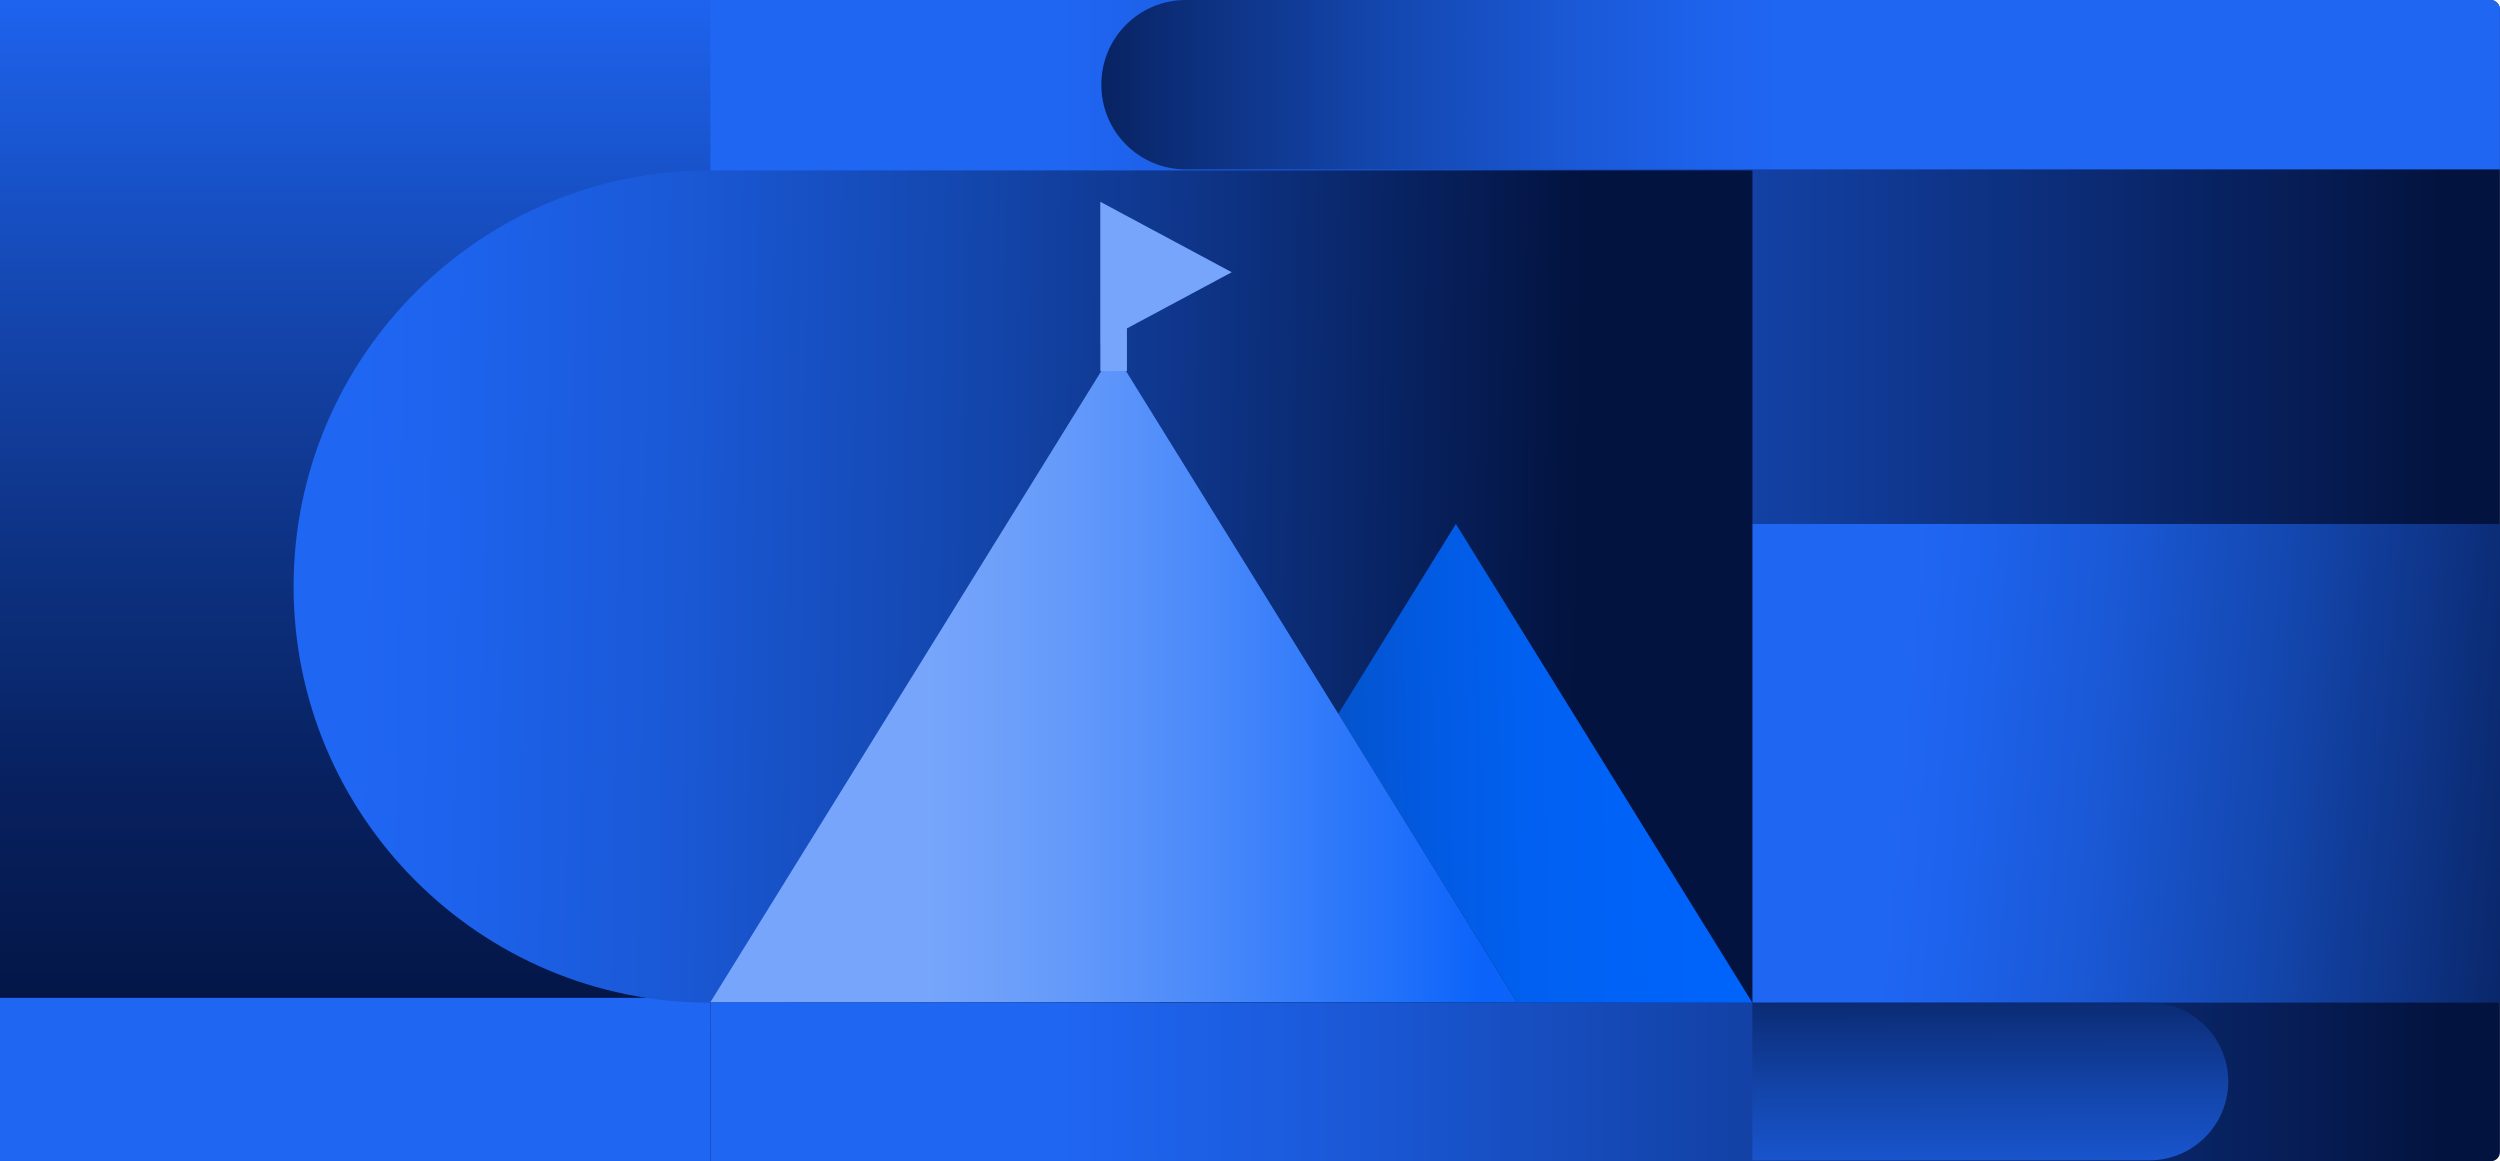 <?xml version="1.0" encoding="UTF-8"?>
<svg id="Layer_2" data-name="Layer 2" xmlns="http://www.w3.org/2000/svg" xmlns:xlink="http://www.w3.org/1999/xlink" viewBox="0 0 319.67 148.49">
  <defs>
    <style>
      .cls-1 {
        fill: url(#linear-gradient-8);
      }

      .cls-2 {
        fill: url(#linear-gradient-7);
      }

      .cls-3 {
        fill: url(#linear-gradient-5);
      }

      .cls-4 {
        fill: url(#linear-gradient-6);
      }

      .cls-5 {
        fill: url(#linear-gradient-9);
      }

      .cls-6 {
        fill: url(#linear-gradient-4);
      }

      .cls-7 {
        fill: url(#linear-gradient-3);
      }

      .cls-8 {
        fill: url(#linear-gradient-2);
      }

      .cls-9 {
        fill: url(#linear-gradient);
      }

      .cls-10 {
        fill: url(#linear-gradient-10);
      }
    </style>
    <linearGradient id="linear-gradient" x1="-108.21" y1="74.24" x2="998.57" y2="74.24" gradientUnits="userSpaceOnUse">
      <stop offset=".22" stop-color="#1f66f3"/>
      <stop offset=".25" stop-color="#1b5ada"/>
      <stop offset=".31" stop-color="#113c9a"/>
      <stop offset=".38" stop-color="#03133f"/>
    </linearGradient>
    <linearGradient id="linear-gradient-2" x1="45.42" y1="-73.58" x2="45.42" y2="223.6" gradientUnits="userSpaceOnUse">
      <stop offset=".24" stop-color="#1f66f3"/>
      <stop offset=".24" stop-color="#1e65f2"/>
      <stop offset=".37" stop-color="#1548b3"/>
      <stop offset=".49" stop-color="#0d3181"/>
      <stop offset=".59" stop-color="#07205d"/>
      <stop offset=".68" stop-color="#041647"/>
      <stop offset=".73" stop-color="#03133f"/>
    </linearGradient>
    <linearGradient id="linear-gradient-3" x1="45.5" y1="185.29" x2="45.32" y2="75.82" gradientUnits="userSpaceOnUse">
      <stop offset=".53" stop-color="#1f66f3"/>
      <stop offset=".57" stop-color="#1d62eb"/>
      <stop offset=".64" stop-color="#1a58d5"/>
      <stop offset=".73" stop-color="#1448b1"/>
      <stop offset=".83" stop-color="#0d3180"/>
      <stop offset=".94" stop-color="#031442"/>
      <stop offset=".95" stop-color="#03133f"/>
    </linearGradient>
    <linearGradient id="linear-gradient-4" x1="118.61" y1="85.86" x2="352.49" y2="106.31" xlink:href="#linear-gradient-3"/>
    <linearGradient id="linear-gradient-5" x1="-153.73" y1="70.06" x2="222.02" y2="76.03" xlink:href="#linear-gradient-3"/>
    <linearGradient id="linear-gradient-6" x1="125.21" y1="99.35" x2="261.54" y2="96.37" gradientUnits="userSpaceOnUse">
      <stop offset="0" stop-color="#17171b"/>
      <stop offset=".04" stop-color="#132138"/>
      <stop offset=".11" stop-color="#0f3065"/>
      <stop offset=".18" stop-color="#0b3e8e"/>
      <stop offset=".25" stop-color="#074ab0"/>
      <stop offset=".33" stop-color="#0453cb"/>
      <stop offset=".42" stop-color="#025ae1"/>
      <stop offset=".51" stop-color="#0160f0"/>
      <stop offset=".63" stop-color="#0063f9"/>
      <stop offset=".79" stop-color="#0064fc"/>
    </linearGradient>
    <linearGradient id="linear-gradient-7" x1="90.84" y1="86.52" x2="193.96" y2="86.52" gradientUnits="userSpaceOnUse">
      <stop offset=".27" stop-color="#76a5fb"/>
      <stop offset=".39" stop-color="#6b9efa"/>
      <stop offset=".58" stop-color="#508dfa"/>
      <stop offset=".84" stop-color="#2372fa"/>
      <stop offset=".96" stop-color="#0b63fa"/>
    </linearGradient>
    <linearGradient id="linear-gradient-8" x1="140.69" y1="36.63" x2="200.99" y2="36.63" xlink:href="#linear-gradient-7"/>
    <linearGradient id="linear-gradient-9" x1="357.78" y1="10.83" x2="112.06" y2="10.83" xlink:href="#linear-gradient-3"/>
    <linearGradient id="linear-gradient-10" x1="254.61" y1="217.99" x2="254.45" y2="112.64" xlink:href="#linear-gradient-3"/>
  </defs>
  <g id="Layer_1-2" data-name="Layer 1">
    <g>
      <rect class="cls-9" x="0" width="319.66" height="148.49" rx="1.17" ry="1.17"/>
      <rect class="cls-8" y="0" width="90.84" height="148.49"/>
      <rect class="cls-7" y="127.59" width="90.84" height="20.89"/>
      <rect class="cls-6" x="186.16" y="67" width="133.51" height="61.2"/>
      <path class="cls-3" d="M90.75,21.79h133.33v106.42H90.75c-29.37,0-53.21-23.84-53.21-53.21h0c0-29.37,23.84-53.21,53.21-53.21Z"/>
      <polygon class="cls-4" points="224.07 128.21 186.16 67 171.13 91.27 193.96 128.14 148.29 128.14 148.25 128.21 224.07 128.21"/>
      <polygon class="cls-2" points="171.13 91.27 142.4 44.9 90.84 128.14 148.29 128.14 193.96 128.14 171.13 91.27"/>
      <polygon class="cls-1" points="157.5 34.81 140.69 25.8 140.69 43.82 140.7 43.81 140.7 47.45 144.1 47.45 144.1 41.99 157.5 34.81"/>
      <path class="cls-5" d="M319.66,1.17v20.49h-168.05c-5.95,0-10.78-4.83-10.78-10.79v-.09c0-5.95,4.83-10.78,10.78-10.78h166.88c.65,0,1.17.52,1.17,1.17Z"/>
      <path class="cls-10" d="M224.07,128.21h50.77c5.56,0,10.08,4.52,10.08,10.08h0c0,5.56-4.52,10.08-10.08,10.08h-50.77v-20.16h0Z"/>
    </g>
  </g>
</svg>